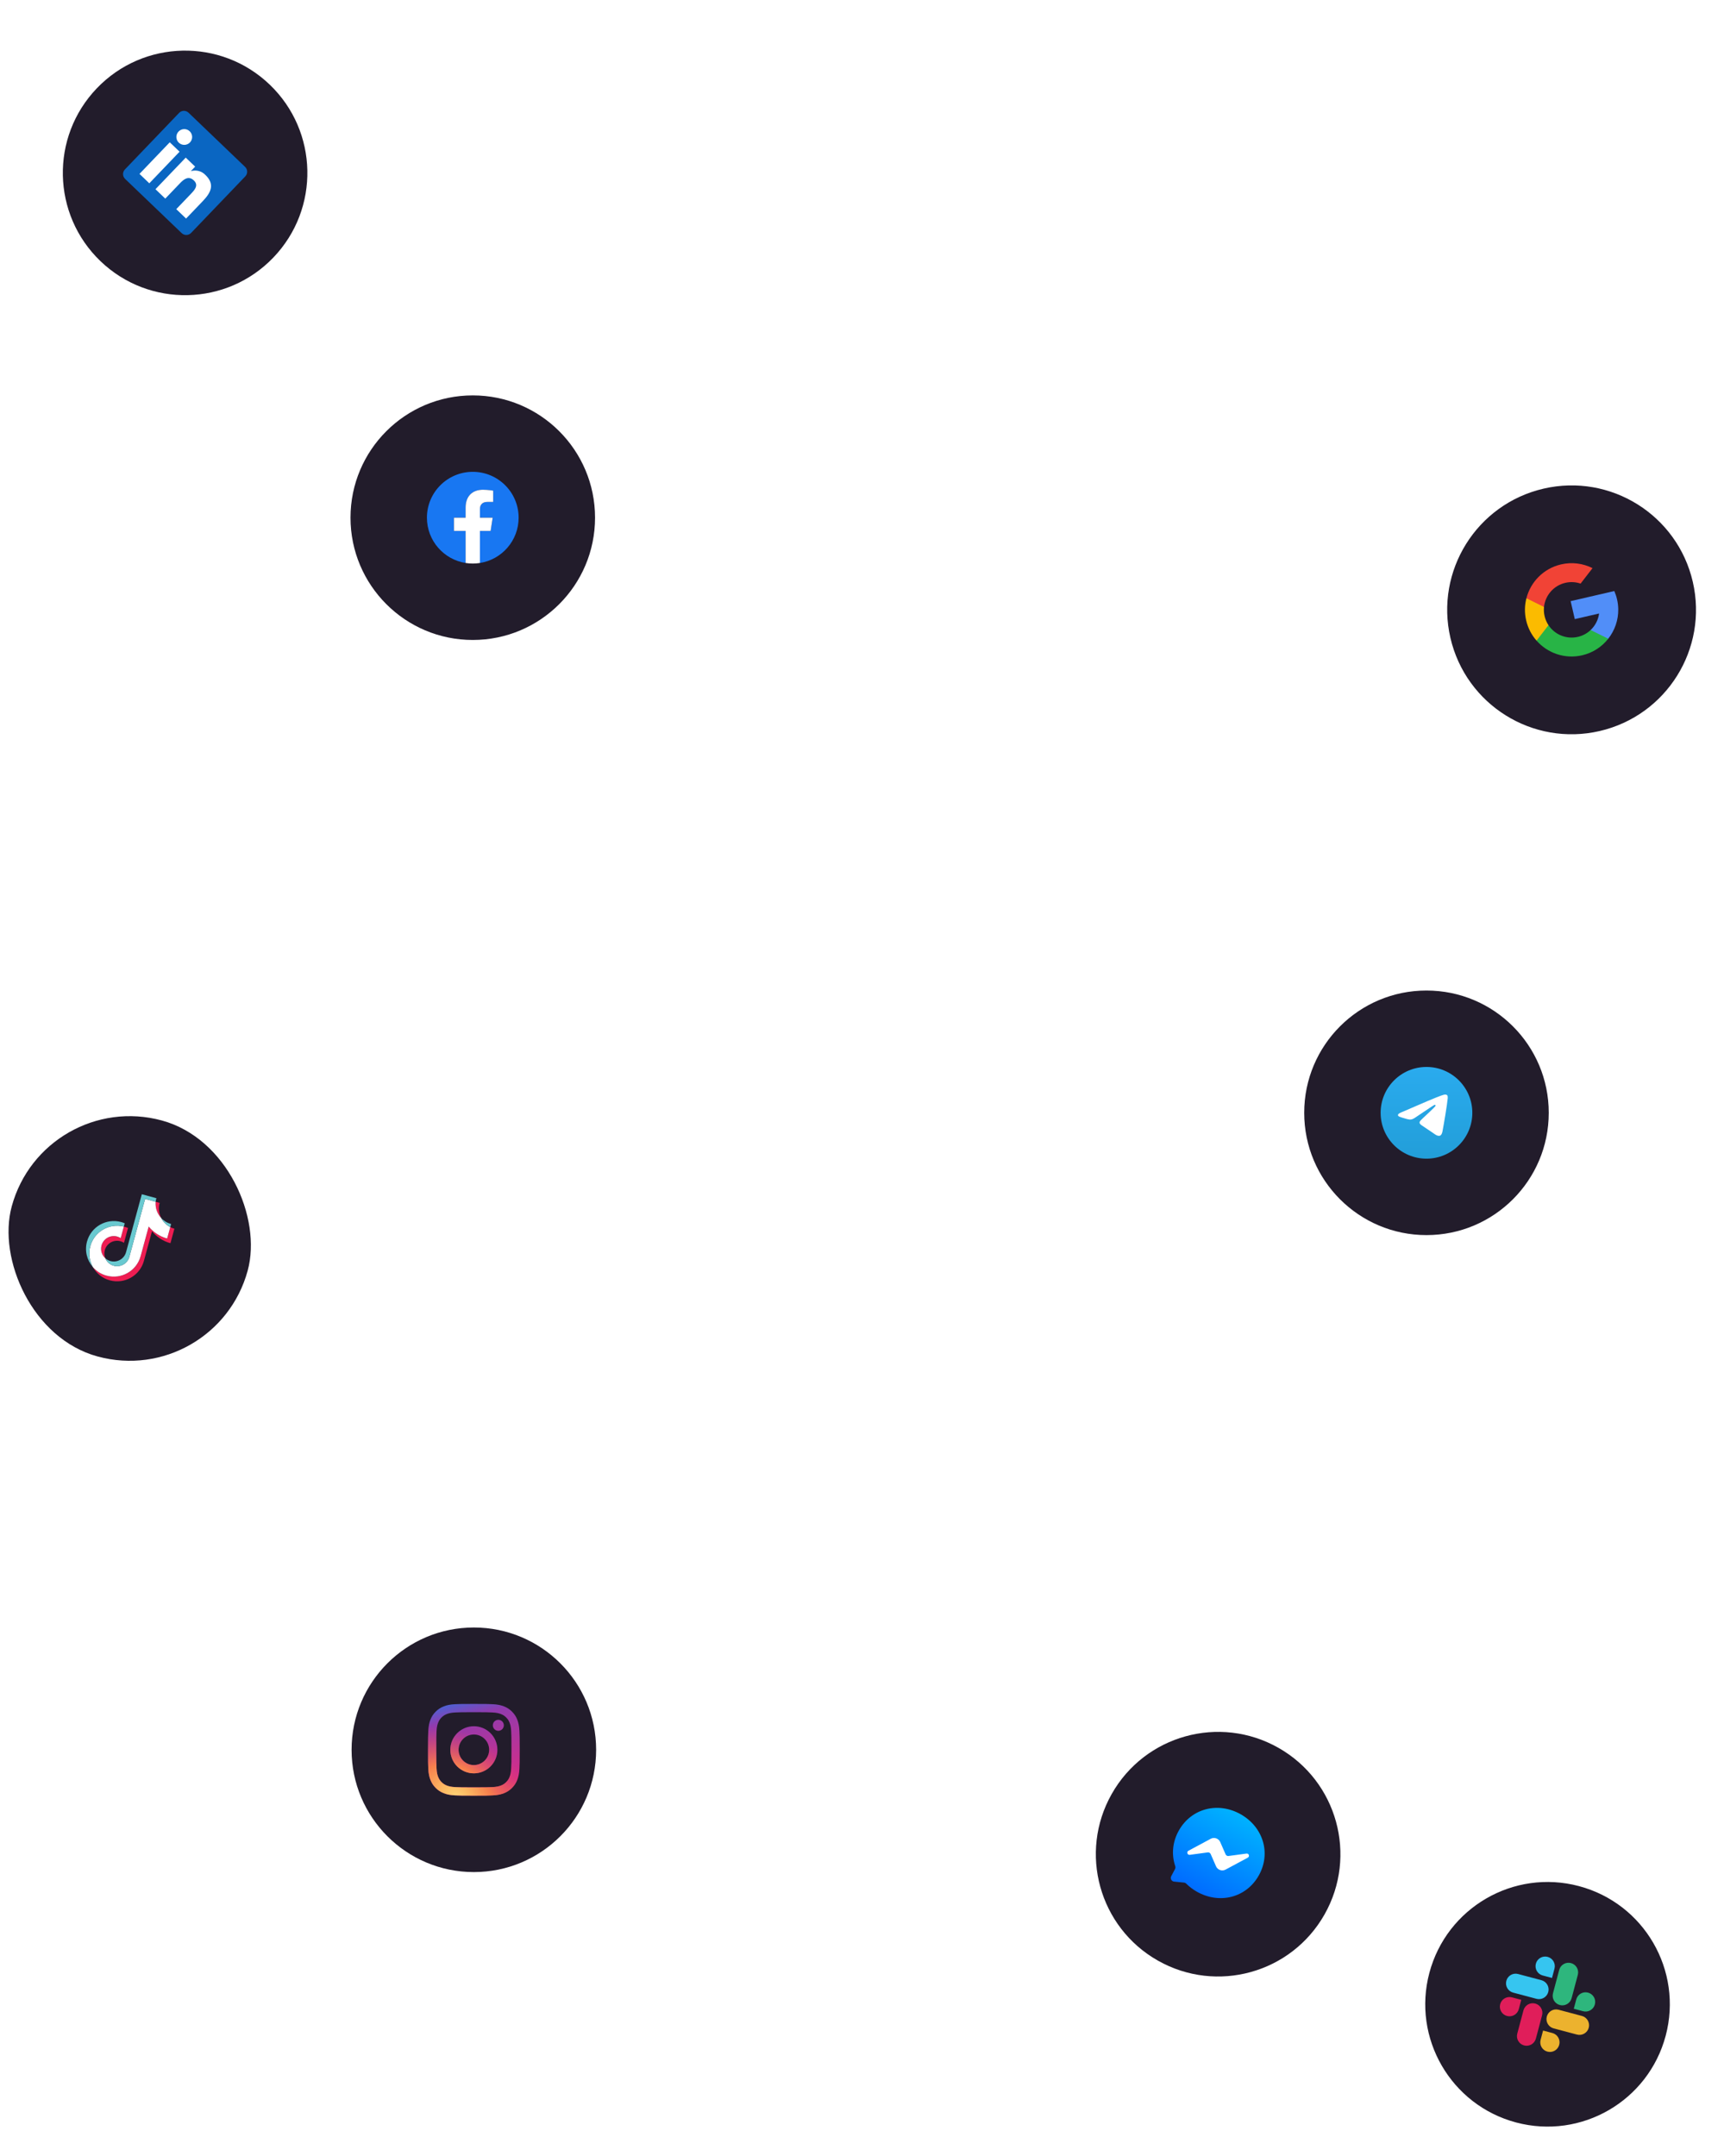 <svg width="423" height="529" viewBox="0 0 423 529" fill="none" xmlns="http://www.w3.org/2000/svg">
<path d="M320 273C320 256.431 333.431 243 350 243C366.569 243 380 256.431 380 273C380 289.569 366.569 303 350 303C333.431 303 320 289.569 320 273Z" fill="#221C2B"/>
<path d="M350 284.25C356.213 284.25 361.25 279.213 361.25 273C361.25 266.787 356.213 261.75 350 261.75C343.787 261.75 338.75 266.787 338.75 273C338.75 279.213 343.787 284.25 350 284.25Z" fill="url(#paint0_linear_1802_4323)"/>
<path fill-rule="evenodd" clip-rule="evenodd" d="M343.842 272.882C347.122 271.453 349.309 270.511 350.403 270.056C353.527 268.757 354.177 268.531 354.6 268.524C354.693 268.522 354.901 268.545 355.036 268.654C355.149 268.747 355.181 268.871 355.196 268.959C355.211 269.047 355.229 269.246 355.215 269.402C355.045 271.181 354.313 275.498 353.94 277.49C353.782 278.333 353.472 278.616 353.171 278.643C352.518 278.704 352.022 278.212 351.389 277.797C350.399 277.148 349.839 276.744 348.878 276.11C347.768 275.378 348.488 274.976 349.121 274.319C349.286 274.147 352.165 271.528 352.221 271.291C352.227 271.261 352.234 271.151 352.168 271.092C352.102 271.034 352.005 271.054 351.935 271.069C351.836 271.092 350.254 272.138 347.19 274.206C346.741 274.514 346.334 274.664 345.97 274.657C345.568 274.648 344.796 274.429 344.221 274.243C343.517 274.014 342.957 273.893 343.005 273.504C343.031 273.301 343.31 273.094 343.842 272.882Z" fill="white"/>
<path d="M86 127C86 110.431 99.431 97 116 97C132.569 97 146 110.431 146 127C146 143.569 132.569 157 116 157C99.431 157 86 143.569 86 127Z" fill="#221C2B"/>
<g clip-path="url(#clip0_1802_4323)">
<path d="M127.25 127C127.25 120.787 122.213 115.75 116 115.75C109.787 115.75 104.75 120.787 104.75 127C104.75 132.615 108.864 137.269 114.242 138.113V130.252H111.386V127H114.242V124.521C114.242 121.702 115.922 120.145 118.491 120.145C119.722 120.145 121.01 120.364 121.01 120.364V123.133H119.591C118.194 123.133 117.758 124 117.758 124.89V127H120.878L120.379 130.252H117.758V138.113C123.136 137.269 127.25 132.615 127.25 127Z" fill="#1877F2"/>
<path d="M120.379 130.252L120.878 127H117.758V124.89C117.758 124 118.194 123.133 119.591 123.133H121.01V120.364C121.01 120.364 119.722 120.145 118.491 120.145C115.922 120.145 114.242 121.702 114.242 124.521V127H111.386V130.252H114.242V138.113C114.815 138.203 115.402 138.25 116 138.25C116.598 138.25 117.185 138.203 117.758 138.113V130.252H120.379Z" fill="white"/>
</g>
<path d="M86.266 429.266C86.266 412.697 99.697 399.266 116.266 399.266C132.834 399.266 146.266 412.697 146.266 429.266C146.266 445.834 132.834 459.266 116.266 459.266C99.697 459.266 86.266 445.834 86.266 429.266Z" fill="#221C2B"/>
<path fill-rule="evenodd" clip-rule="evenodd" d="M110.489 429.266C110.489 426.075 113.075 423.489 116.266 423.489C119.456 423.489 122.043 426.075 122.043 429.266C122.043 432.456 119.456 435.043 116.266 435.043C113.075 435.043 110.489 432.456 110.489 429.266ZM116.266 433.016C114.195 433.016 112.516 431.337 112.516 429.266C112.516 427.195 114.195 425.516 116.266 425.516C118.337 425.516 120.016 427.195 120.016 429.266C120.016 431.337 118.337 433.016 116.266 433.016Z" fill="url(#paint1_linear_1802_4323)"/>
<path fill-rule="evenodd" clip-rule="evenodd" d="M110.489 429.266C110.489 426.075 113.075 423.489 116.266 423.489C119.456 423.489 122.043 426.075 122.043 429.266C122.043 432.456 119.456 435.043 116.266 435.043C113.075 435.043 110.489 432.456 110.489 429.266ZM116.266 433.016C114.195 433.016 112.516 431.337 112.516 429.266C112.516 427.195 114.195 425.516 116.266 425.516C118.337 425.516 120.016 427.195 120.016 429.266C120.016 431.337 118.337 433.016 116.266 433.016Z" fill="url(#paint2_radial_1802_4323)"/>
<path d="M122.271 424.61C123.016 424.61 123.621 424.006 123.621 423.26C123.621 422.515 123.016 421.91 122.271 421.91C121.525 421.91 120.921 422.515 120.921 423.26C120.921 424.006 121.525 424.61 122.271 424.61Z" fill="url(#paint3_linear_1802_4323)"/>
<path d="M122.271 424.61C123.016 424.61 123.621 424.006 123.621 423.26C123.621 422.515 123.016 421.91 122.271 421.91C121.525 421.91 120.921 422.515 120.921 423.26C120.921 424.006 121.525 424.61 122.271 424.61Z" fill="url(#paint4_radial_1802_4323)"/>
<path fill-rule="evenodd" clip-rule="evenodd" d="M116.266 418.016C113.21 418.016 112.827 418.029 111.627 418.083C110.43 418.138 109.612 418.328 108.896 418.606C108.157 418.894 107.529 419.278 106.904 419.904C106.278 420.529 105.894 421.157 105.606 421.896C105.328 422.612 105.138 423.43 105.083 424.627C105.029 425.827 105.016 426.21 105.016 429.266C105.016 432.321 105.029 432.704 105.083 433.904C105.138 435.101 105.328 435.919 105.606 436.635C105.894 437.375 106.278 438.002 106.904 438.627C107.529 439.253 108.157 439.638 108.896 439.925C109.612 440.203 110.43 440.393 111.627 440.448C112.827 440.503 113.21 440.516 116.266 440.516C119.321 440.516 119.704 440.503 120.904 440.448C122.101 440.393 122.919 440.203 123.635 439.925C124.375 439.638 125.002 439.253 125.627 438.627C126.253 438.002 126.638 437.375 126.925 436.635C127.203 435.919 127.393 435.101 127.448 433.904C127.503 432.704 127.516 432.321 127.516 429.266C127.516 426.21 127.503 425.827 127.448 424.627C127.393 423.43 127.203 422.612 126.925 421.896C126.638 421.157 126.253 420.529 125.627 419.904C125.002 419.278 124.375 418.894 123.635 418.606C122.919 418.328 122.101 418.138 120.904 418.083C119.704 418.029 119.321 418.016 116.266 418.016ZM116.266 420.043C119.269 420.043 119.625 420.054 120.812 420.108C121.908 420.158 122.504 420.342 122.901 420.496C123.426 420.7 123.8 420.943 124.194 421.337C124.588 421.731 124.832 422.106 125.036 422.631C125.19 423.027 125.373 423.623 125.423 424.72C125.477 425.906 125.489 426.262 125.489 429.266C125.489 432.269 125.477 432.625 125.423 433.812C125.373 434.908 125.19 435.504 125.036 435.901C124.832 436.426 124.588 436.8 124.194 437.194C123.8 437.588 123.426 437.832 122.901 438.036C122.504 438.19 121.908 438.373 120.812 438.423C119.626 438.477 119.27 438.489 116.266 438.489C113.262 438.489 112.906 438.477 111.72 438.423C110.623 438.373 110.027 438.19 109.631 438.036C109.106 437.832 108.731 437.588 108.337 437.194C107.944 436.8 107.7 436.426 107.496 435.901C107.342 435.504 107.158 434.908 107.108 433.812C107.054 432.625 107.043 432.269 107.043 429.266C107.043 426.262 107.054 425.906 107.108 424.72C107.158 423.623 107.342 423.027 107.496 422.631C107.7 422.106 107.943 421.731 108.337 421.337C108.731 420.943 109.106 420.7 109.631 420.496C110.027 420.342 110.623 420.158 111.72 420.108C112.906 420.054 113.262 420.043 116.266 420.043Z" fill="url(#paint5_linear_1802_4323)"/>
<path fill-rule="evenodd" clip-rule="evenodd" d="M116.266 418.016C113.21 418.016 112.827 418.029 111.627 418.083C110.43 418.138 109.612 418.328 108.896 418.606C108.157 418.894 107.529 419.278 106.904 419.904C106.278 420.529 105.894 421.157 105.606 421.896C105.328 422.612 105.138 423.43 105.083 424.627C105.029 425.827 105.016 426.21 105.016 429.266C105.016 432.321 105.029 432.704 105.083 433.904C105.138 435.101 105.328 435.919 105.606 436.635C105.894 437.375 106.278 438.002 106.904 438.627C107.529 439.253 108.157 439.638 108.896 439.925C109.612 440.203 110.43 440.393 111.627 440.448C112.827 440.503 113.21 440.516 116.266 440.516C119.321 440.516 119.704 440.503 120.904 440.448C122.101 440.393 122.919 440.203 123.635 439.925C124.375 439.638 125.002 439.253 125.627 438.627C126.253 438.002 126.638 437.375 126.925 436.635C127.203 435.919 127.393 435.101 127.448 433.904C127.503 432.704 127.516 432.321 127.516 429.266C127.516 426.21 127.503 425.827 127.448 424.627C127.393 423.43 127.203 422.612 126.925 421.896C126.638 421.157 126.253 420.529 125.627 419.904C125.002 419.278 124.375 418.894 123.635 418.606C122.919 418.328 122.101 418.138 120.904 418.083C119.704 418.029 119.321 418.016 116.266 418.016ZM116.266 420.043C119.269 420.043 119.625 420.054 120.812 420.108C121.908 420.158 122.504 420.342 122.901 420.496C123.426 420.7 123.8 420.943 124.194 421.337C124.588 421.731 124.832 422.106 125.036 422.631C125.19 423.027 125.373 423.623 125.423 424.72C125.477 425.906 125.489 426.262 125.489 429.266C125.489 432.269 125.477 432.625 125.423 433.812C125.373 434.908 125.19 435.504 125.036 435.901C124.832 436.426 124.588 436.8 124.194 437.194C123.8 437.588 123.426 437.832 122.901 438.036C122.504 438.19 121.908 438.373 120.812 438.423C119.626 438.477 119.27 438.489 116.266 438.489C113.262 438.489 112.906 438.477 111.72 438.423C110.623 438.373 110.027 438.19 109.631 438.036C109.106 437.832 108.731 437.588 108.337 437.194C107.944 436.8 107.7 436.426 107.496 435.901C107.342 435.504 107.158 434.908 107.108 433.812C107.054 432.625 107.043 432.269 107.043 429.266C107.043 426.262 107.054 425.906 107.108 424.72C107.158 423.623 107.342 423.027 107.496 422.631C107.7 422.106 107.943 421.731 108.337 421.337C108.731 420.943 109.106 420.7 109.631 420.496C110.027 420.342 110.623 420.158 111.72 420.108C112.906 420.054 113.262 420.043 116.266 420.043Z" fill="url(#paint6_radial_1802_4323)"/>
<g filter="url(#filter0_b_1802_4323)">
<rect x="10.764" y="267" width="60" height="60" rx="30" transform="rotate(15.232 10.764 267)" fill="#221C2B"/>
<g clip-path="url(#clip1_1802_4323)">
<path d="M37.292 302.051C38.418 303.431 39.971 304.485 41.821 304.989L42.79 301.431C42.44 301.335 42.1 301.204 41.778 301.038L41.015 303.839C39.165 303.335 37.612 302.281 36.486 300.901L34.509 308.162C33.52 311.795 29.772 313.937 26.138 312.948C24.782 312.578 23.633 311.825 22.777 310.838C23.64 312.384 25.1 313.595 26.943 314.097C30.578 315.087 34.326 312.945 35.315 309.312L37.292 302.051L37.292 302.051ZM39.555 298.811C39.053 297.837 38.858 296.7 39.06 295.558L39.185 295.1L38.197 294.831C38.06 296.316 38.578 297.757 39.555 298.811ZM25.835 308.676C25.578 308.044 25.537 307.345 25.717 306.688C26.169 305.026 27.884 304.046 29.546 304.499C29.856 304.583 30.151 304.714 30.421 304.888L31.411 301.251C31.079 301.11 30.736 300.995 30.386 300.907L29.615 303.739C29.345 303.564 29.05 303.433 28.74 303.349C27.078 302.896 25.363 303.876 24.911 305.538C24.591 306.713 24.988 307.913 25.835 308.676Z" fill="#EE1D52"/>
<path d="M36.484 300.9C37.611 302.28 39.164 303.334 41.014 303.838L41.776 301.037C40.803 300.536 40.036 299.748 39.553 298.81C38.577 297.756 38.059 296.315 38.196 294.83L35.602 294.124L31.733 308.336C31.276 309.991 29.565 310.966 27.906 310.515C26.928 310.249 26.187 309.546 25.833 308.675C24.986 307.912 24.589 306.711 24.909 305.537C25.361 303.875 27.076 302.895 28.738 303.348C29.057 303.435 29.35 303.568 29.613 303.738L30.384 300.906C26.794 300.008 23.129 302.142 22.152 305.727C21.665 307.518 21.938 309.335 22.776 310.837C23.631 311.824 24.78 312.577 26.136 312.947C29.77 313.936 33.518 311.794 34.507 308.161L36.484 300.9L36.484 300.9Z" fill="white"/>
<path d="M41.778 301.038L41.984 300.281C41.052 300.029 40.21 299.52 39.554 298.812C40.045 299.767 40.823 300.546 41.778 301.038ZM38.197 294.832C38.21 294.69 38.229 294.549 38.254 294.409L38.378 293.951L34.797 292.976L30.928 307.188C30.471 308.843 28.76 309.818 27.101 309.366C26.614 309.234 26.186 308.993 25.834 308.677C26.188 309.548 26.93 310.25 27.907 310.516C29.566 310.968 31.277 309.993 31.734 308.338L35.604 294.126L38.197 294.832ZM30.386 300.908L30.605 300.101C30.317 299.979 30.021 299.876 29.719 299.794C26.085 298.805 22.337 300.947 21.348 304.579C20.728 306.856 21.339 309.178 22.777 310.838C21.94 309.336 21.666 307.519 22.154 305.729C23.13 302.143 26.796 300.009 30.386 300.908Z" fill="#69C9D0"/>
</g>
</g>
<path d="M355.871 156.479C352.076 140.056 362.314 123.666 378.737 119.872C395.16 116.077 411.55 126.315 415.344 142.738C419.139 159.161 408.901 175.55 392.478 179.345C376.055 183.14 359.665 172.902 355.871 156.479Z" fill="#221C2B"/>
<path d="M379.937 153.372L379.83 156.449L377.006 157.165C375.795 155.788 374.898 154.099 374.456 152.187C374.029 150.338 374.076 148.49 374.518 146.771L374.519 146.77L377.152 146.65L378.839 148.905C378.763 149.634 378.804 150.388 378.979 151.142C379.168 151.961 379.497 152.711 379.937 153.372Z" fill="#FBBB00"/>
<path d="M396.083 144.998C396.366 145.643 396.594 146.324 396.759 147.036C396.943 147.834 397.039 148.633 397.053 149.421C397.101 152.102 396.198 154.662 394.598 156.696L394.597 156.696L391.378 157.268L390.278 154.561C391.405 153.495 392.147 152.063 392.353 150.507L386.39 151.884L385.371 147.473L391.421 146.075L396.083 144.998Z" fill="#518EF8"/>
<path d="M394.599 156.694L394.6 156.694C393.043 158.672 390.828 160.152 388.185 160.763C383.939 161.744 379.698 160.223 377.007 157.165L379.938 153.372C381.46 155.668 384.298 156.897 387.141 156.24C388.362 155.958 389.431 155.363 390.28 154.56L394.599 156.694Z" fill="#28B446"/>
<path d="M390.742 139.38L387.812 143.173C386.649 142.772 385.363 142.683 384.075 142.98C381.169 143.652 379.131 146.094 378.838 148.904L374.518 146.769L374.517 146.769C375.546 142.762 378.72 139.453 383.03 138.458C385.736 137.832 388.44 138.223 390.742 139.38Z" fill="#F14336"/>
<path d="M23.755 21.662C35.218 9.698 54.208 9.292 66.172 20.755C78.135 32.217 78.541 51.208 67.079 63.172C55.616 75.135 36.626 75.541 24.662 64.079C12.698 52.616 12.292 33.625 23.755 21.662Z" fill="#221C2B"/>
<path d="M60.118 40.926L46.274 27.662C45.627 27.027 44.589 27.037 43.954 27.684L30.634 41.586C30.015 42.248 30.048 43.286 30.709 43.907L44.553 57.171C45.202 57.807 46.243 57.799 46.88 57.152L60.201 43.249C60.82 42.584 60.783 41.544 60.119 40.925" fill="#0A66C2"/>
<path d="M43.249 51.309L45.656 53.616L49.732 49.364C51.732 47.276 52.82 45.24 50.38 42.903C49.481 41.974 48.144 41.616 46.9 41.97L46.868 41.939L47.883 40.88L45.572 38.666L38.144 46.418L40.552 48.725L44.226 44.889C45.195 43.878 46.325 43.083 47.579 44.284C48.815 45.468 47.722 46.641 46.861 47.54L43.249 51.309Z" fill="white"/>
<path d="M43.812 32.268C43.073 33.04 43.1 34.265 43.871 35.004C44.242 35.359 44.738 35.552 45.251 35.541C45.764 35.53 46.252 35.315 46.607 34.945C47.346 34.173 47.319 32.948 46.548 32.209C45.776 31.47 44.551 31.497 43.812 32.268Z" fill="white"/>
<path d="M34.222 42.66L36.632 44.969L44.06 37.217L41.65 34.908L34.222 42.66Z" fill="white"/>
<path d="M272.774 440.098C280.937 425.68 299.243 420.61 313.661 428.773C328.079 436.936 333.15 455.241 324.987 469.66C316.824 484.078 298.518 489.148 284.1 480.985C269.682 472.822 264.611 454.516 272.774 440.098Z" fill="#221C2B"/>
<path fill-rule="evenodd" clip-rule="evenodd" d="M304.423 445.09C298.908 441.967 292.346 443.587 289.257 449.043C287.641 451.898 287.414 455.026 288.355 457.809C288.433 458.043 288.417 458.296 288.303 458.515L287.37 460.287C287.073 460.852 287.443 461.537 288.077 461.603L290.504 461.845C290.711 461.866 290.902 461.956 291.048 462.101C291.801 462.853 292.679 463.522 293.67 464.083C299.185 467.205 305.747 465.585 308.837 460.129C311.926 454.673 309.939 448.212 304.423 445.09Z" fill="url(#paint7_linear_1802_4323)"/>
<path fill-rule="evenodd" clip-rule="evenodd" d="M291.596 454.035L297.055 451.101C297.922 450.635 299.006 451.009 299.4 451.911L300.716 454.922C300.838 455.199 301.126 455.36 301.424 455.32L305.84 454.725C306.429 454.645 306.689 455.445 306.164 455.725L300.708 458.658C299.84 459.124 298.757 458.75 298.362 457.847L297.047 454.837C296.925 454.56 296.637 454.399 296.339 454.439L291.92 455.035C291.331 455.115 291.071 454.315 291.596 454.035Z" fill="white"/>
<path d="M350.709 483.993C354.967 467.98 371.398 458.451 387.411 462.709C403.423 466.966 412.952 483.398 408.694 499.41C404.437 515.423 388.005 524.952 371.993 520.694C355.981 516.437 346.452 500.005 350.709 483.993Z" fill="#221C2B"/>
<g clip-path="url(#clip2_1802_4323)">
<path d="M372.652 492.892C372.317 494.155 371.025 494.904 369.762 494.569C368.499 494.233 367.75 492.941 368.086 491.678C368.421 490.415 369.713 489.666 370.976 490.002L373.26 490.609L372.652 492.892ZM373.794 493.196C374.13 491.933 375.422 491.184 376.685 491.52C377.948 491.855 378.697 493.147 378.361 494.41L376.843 500.119C376.507 501.381 375.215 502.131 373.953 501.795C372.69 501.459 371.941 500.167 372.276 498.904L373.794 493.196Z" fill="#E01E5A"/>
<path d="M378.515 484.634C377.253 484.298 376.503 483.006 376.839 481.743C377.175 480.481 378.467 479.731 379.73 480.067C380.992 480.403 381.742 481.695 381.406 482.958L380.799 485.241L378.515 484.634ZM378.207 485.793C379.47 486.129 380.219 487.421 379.883 488.684C379.548 489.946 378.256 490.696 376.993 490.36L371.267 488.837C370.004 488.502 369.255 487.21 369.591 485.947C369.927 484.684 371.219 483.935 372.481 484.271L378.207 485.793Z" fill="#36C5F0"/>
<path d="M386.751 490.512C387.087 489.249 388.379 488.499 389.642 488.835C390.904 489.171 391.654 490.463 391.318 491.726C390.982 492.989 389.69 493.738 388.427 493.402L386.144 492.795L386.751 490.512ZM385.609 490.208C385.274 491.471 383.982 492.22 382.719 491.884C381.456 491.548 380.707 490.256 381.043 488.994L382.565 483.268C382.901 482.005 384.193 481.256 385.456 481.592C386.718 481.927 387.468 483.219 387.132 484.482L385.609 490.208Z" fill="#2EB67D"/>
<path d="M380.893 498.749C382.156 499.085 382.905 500.377 382.569 501.64C382.233 502.903 380.941 503.652 379.678 503.316C378.416 502.98 377.666 501.688 378.002 500.426L378.609 498.142L380.893 498.749ZM381.196 497.608C379.934 497.272 379.184 495.98 379.52 494.717C379.856 493.454 381.148 492.705 382.411 493.041L388.137 494.563C389.399 494.899 390.149 496.191 389.813 497.454C389.477 498.717 388.185 499.466 386.922 499.13L381.196 497.608Z" fill="#ECB22E"/>
</g>
<defs>
<filter id="filter0_b_1802_4323" x="-12.5" y="259.5" width="88.656" height="88.656" filterUnits="userSpaceOnUse" color-interpolation-filters="sRGB">
<feFlood flood-opacity="0" result="BackgroundImageFix"/>
<feGaussianBlur in="BackgroundImageFix" stdDeviation="3.75"/>
<feComposite in2="SourceAlpha" operator="in" result="effect1_backgroundBlur_1802_4323"/>
<feBlend mode="normal" in="SourceGraphic" in2="effect1_backgroundBlur_1802_4323" result="shape"/>
</filter>
<linearGradient id="paint0_linear_1802_4323" x1="350" y1="261.75" x2="350" y2="284.083" gradientUnits="userSpaceOnUse">
<stop stop-color="#2AABEE"/>
<stop offset="1" stop-color="#229ED9"/>
</linearGradient>
<linearGradient id="paint1_linear_1802_4323" x1="106.328" y1="419.199" x2="113.422" y2="446.639" gradientUnits="userSpaceOnUse">
<stop stop-color="#4E60D3"/>
<stop offset="0.143" stop-color="#913BAF"/>
<stop offset="0.761" stop-color="#D52D88"/>
<stop offset="1" stop-color="#F26D4F"/>
</linearGradient>
<radialGradient id="paint2_radial_1802_4323" cx="0" cy="0" r="1" gradientUnits="userSpaceOnUse" gradientTransform="translate(111.827 440.516) rotate(32.16) scale(21.014 15.123)">
<stop stop-color="#FED276"/>
<stop offset="0.17" stop-color="#FDBD61" stop-opacity="0.975"/>
<stop offset="0.454" stop-color="#F6804D"/>
<stop offset="1" stop-color="#E83D5C" stop-opacity="0.01"/>
</radialGradient>
<linearGradient id="paint3_linear_1802_4323" x1="106.328" y1="419.199" x2="113.422" y2="446.639" gradientUnits="userSpaceOnUse">
<stop stop-color="#4E60D3"/>
<stop offset="0.143" stop-color="#913BAF"/>
<stop offset="0.761" stop-color="#D52D88"/>
<stop offset="1" stop-color="#F26D4F"/>
</linearGradient>
<radialGradient id="paint4_radial_1802_4323" cx="0" cy="0" r="1" gradientUnits="userSpaceOnUse" gradientTransform="translate(111.827 440.516) rotate(32.16) scale(21.014 15.123)">
<stop stop-color="#FED276"/>
<stop offset="0.17" stop-color="#FDBD61" stop-opacity="0.975"/>
<stop offset="0.454" stop-color="#F6804D"/>
<stop offset="1" stop-color="#E83D5C" stop-opacity="0.01"/>
</radialGradient>
<linearGradient id="paint5_linear_1802_4323" x1="106.328" y1="419.199" x2="113.422" y2="446.639" gradientUnits="userSpaceOnUse">
<stop stop-color="#4E60D3"/>
<stop offset="0.143" stop-color="#913BAF"/>
<stop offset="0.761" stop-color="#D52D88"/>
<stop offset="1" stop-color="#F26D4F"/>
</linearGradient>
<radialGradient id="paint6_radial_1802_4323" cx="0" cy="0" r="1" gradientUnits="userSpaceOnUse" gradientTransform="translate(111.827 440.516) rotate(32.16) scale(21.014 15.123)">
<stop stop-color="#FED276"/>
<stop offset="0.17" stop-color="#FDBD61" stop-opacity="0.975"/>
<stop offset="0.454" stop-color="#F6804D"/>
<stop offset="1" stop-color="#E83D5C" stop-opacity="0.01"/>
</radialGradient>
<linearGradient id="paint7_linear_1802_4323" x1="294.633" y1="439.547" x2="283.548" y2="459.127" gradientUnits="userSpaceOnUse">
<stop stop-color="#00B2FF"/>
<stop offset="1" stop-color="#006AFF"/>
</linearGradient>
<clipPath id="clip0_1802_4323">
<rect width="22.5" height="22.5" fill="white" transform="translate(104.75 115.75)"/>
</clipPath>
<clipPath id="clip1_1802_4323">
<rect width="19.862" height="22.5" fill="white" transform="translate(25.218 290.367) rotate(15.232)"/>
</clipPath>
<clipPath id="clip2_1802_4323">
<rect width="22.5" height="22.5" fill="white" transform="translate(371.72 477.938) rotate(14.89)"/>
</clipPath>
</defs>
</svg>
